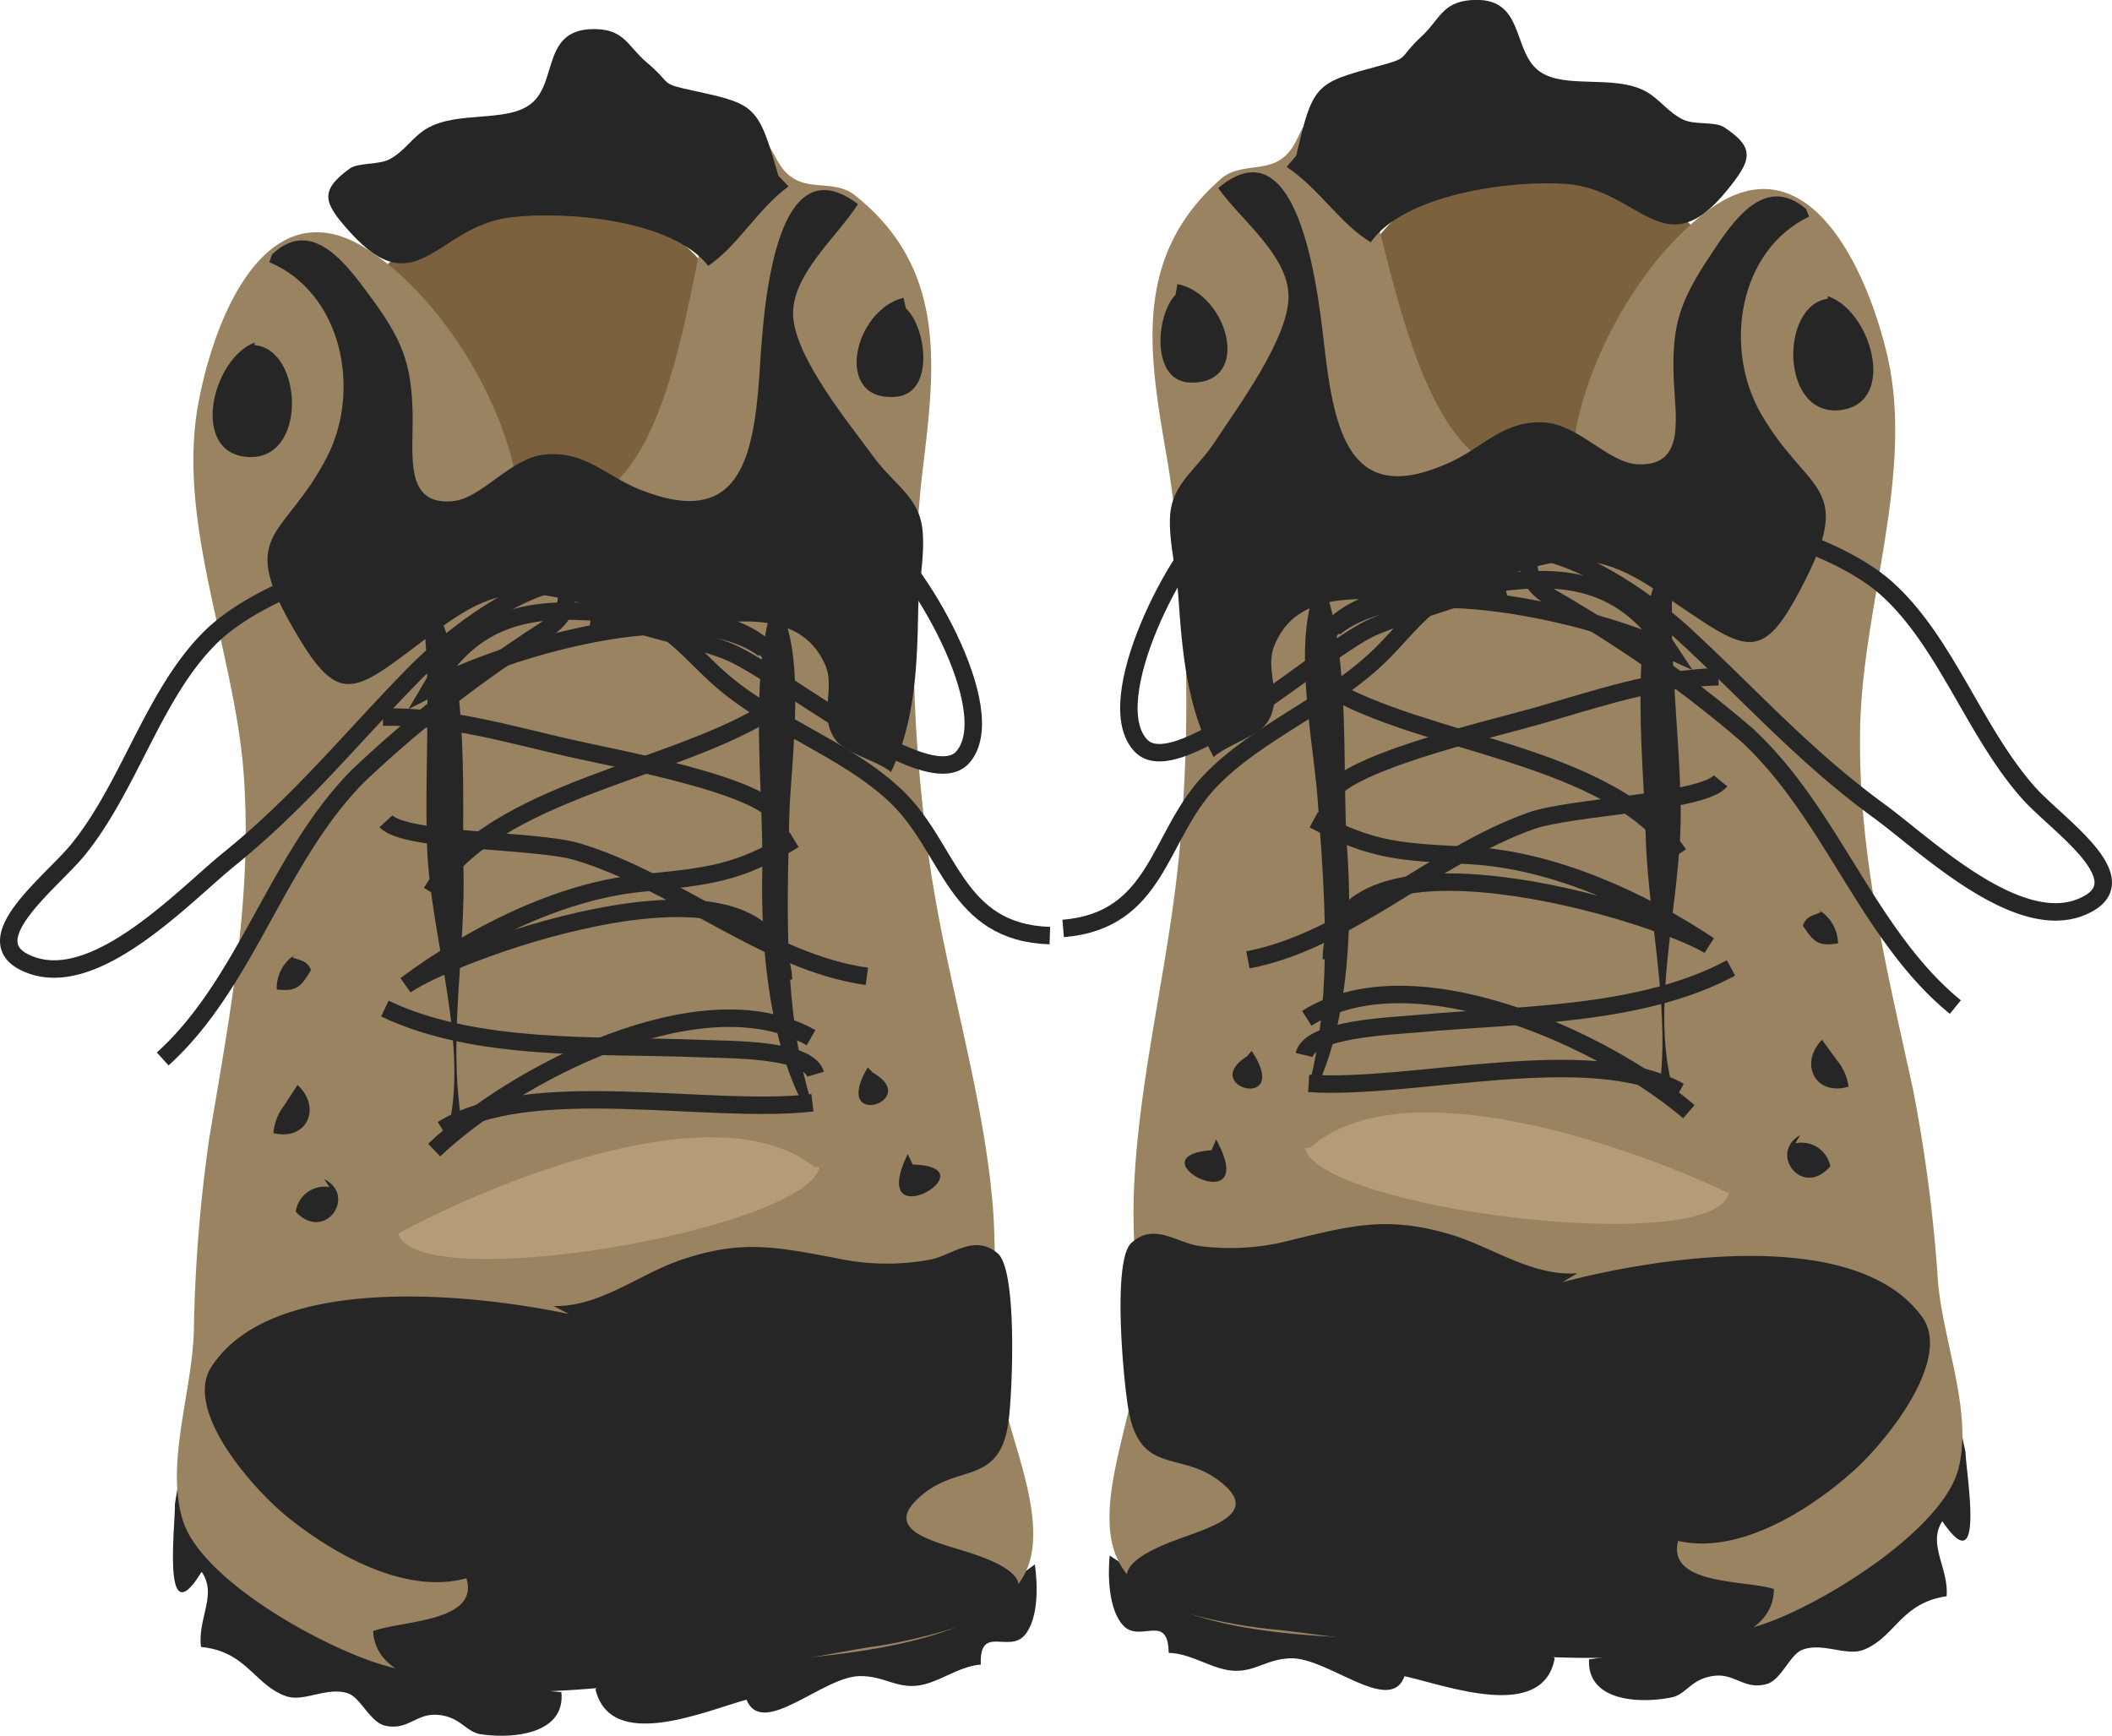 <svg xmlns="http://www.w3.org/2000/svg" width="121.001" height="99.448" viewBox="0 0 121.001 99.448">
  <g id="그룹_987" data-name="그룹 987" transform="translate(-199.272 -158.038)">
    <g id="그룹_985" data-name="그룹 985">
      <path id="패스_22399" data-name="패스 22399" d="M209.292,244.217c.036,1.16-.777,7.659,1.528,3.876.921,1.3-.239,2.669-.032,4.307,2.623.248,3.058,2.192,4.891,2.824,1.01.345,2.334-.562,3.522-.17.725.237,1.28,1.659,2.126,1.853,1.3.3,1.781-.7,2.975-.621,1.346.087,1.649.982,2.506,1.112,1.849.282,4.867-.007,4.626-2.413-3.841-.333-8.427-.653-11.785-2.584a25.585,25.585,0,0,1-5.065-3.351c-1.188-1.258-.972-4.034-3.361-2.679a7.57,7.57,0,0,1-1.591-4.235" fill="#262626"/>
      <path id="패스_22400" data-name="패스 22400" d="M233.387,254.82c.868,3.634,6.293,1.244,8.651.6.93,2.236,4.363-1.33,6.493-1.352,1.334-.014,2.013.652,3.206.557,1.251-.1,2.379-1.112,3.727-1.216-.088-2.343,1.631-.6,2.537-1.712.8-.978.717-2.972.559-4.027-7.555,5.689-16.061,4.289-24.717,6.716" fill="#262626"/>
      <path id="패스_22401" data-name="패스 22401" d="M220.485,174.439c3.913-6.006,16.026-6.888,19.753-.224,2.055,3.67-.235,15.155-3.255,17.662-8.012,6.648-16.7-8.307-16.323-14.975" fill="#7b613e"/>
      <path id="패스_22402" data-name="패스 22402" d="M228.973,186.456c-.494-5-4.365-11.4-8.683-14.153-5.58-3.556-8.663,3.544-9.649,8.817-1.285,6.877,2.107,14.28,2.6,21.361.5,7.143-.846,13.923-1.985,20.8a88.1,88.1,0,0,0-.881,11.12c-.132,3.5-1.614,7.513-.637,10.721.987,3.236,7.223,6.863,10.939,8.139,5.678,1.949,14.656.556,20.7.079,4.584-.361,15.157-.772,16.831-5.667,1-2.945-1.155-7.354-1.612-10.227-.549-3.438-.152-7.077-.466-10.56-.634-7.037-3.027-13.938-3.816-21.128a89.125,89.125,0,0,1-.239-20.3c.727-6.069,1.633-11.921-3.847-16.249-.994-.785-2.36-.337-3.369-.877-1.708-.913-.887-3.082-3.819-2.412-2.515,5.389-2.389,23.925-11.849,20.773" fill="#9a8360"/>
      <path id="패스_22403" data-name="패스 22403" d="M231.866,233.323c-5.22-1.108-16.94-2.464-20.486,3.033-1.607,2.49,2.376,7.011,4.453,8.669,2.638,2.106,6.736,4.4,10.159,3.437.788,2.533-3.8,2.424-5.342,3.03.337,6.929,24.506,1.469,28.739.877,3.059-.428,12.781-2.847,5.762-5.259-2.167-.745-5.753-1.329-2.873-3.562,2.049-1.589,4.3-.493,4.779-4.1.214-1.6.525-8.653-.635-9.609-1.369-1.13-2.594.142-3.918.381a13.71,13.71,0,0,1-5.339-.1c-3.462-.651-5.479-1.086-9.014.153-2.3.808-4.591,2.672-7.171,2.59" fill="#262626"/>
      <path id="패스_22404" data-name="패스 22404" d="M214.7,173.059c4.165,1.758,5.277,7.306,3.321,11.134-2.383,4.66-5.116,4.259-2.083,9.613,2.735,4.825,3.479,4.036,7.736.82,2.332-1.762,4.024-2.9,6.906-2.465,2.806.422,5.251,1.779,8.2,1.656,2.584-.107,6.288-.934,7.754,2.274.642,1.406-.421,2.952.621,4.356.572.771,2.322,1.14,3.164,1.822,1.4-2.931,1.5-6.085,1.562-9.4.028-1.475.543-3.8.1-5.189s-1.653-2.085-2.662-3.467c-1.386-1.9-4.525-5.709-4.608-8.115-.082-2.331,2.526-4.49,3.716-6.365-5.058-3.833-5.461,7.123-5.646,9.775-.344,4.891-1.192,8.878-6.9,6.558-1.913-.778-3.145-2.237-5.439-1.98-1.986.222-3.547,2.521-5.264,2.67-2.777.241-2.22-2.71-2.266-5-.061-2.992-.63-4.31-2.5-6.831-1.313-1.77-3.269-4.473-5.554-2.31" fill="#262626"/>
      <path id="패스_22405" data-name="패스 22405" d="M213.863,177.665c-2.432.914-3.709,6.261-.463,6.55,3.522.313,3.257-6.174.46-6.4" fill="#262626"/>
      <path id="패스_22406" data-name="패스 22406" d="M251.035,175.1c-2.877.708-4.038,5.965-.443,5.673,2.245-.185,1.772-3.95.579-5.073" fill="#262626"/>
      <path id="패스_22407" data-name="패스 22407" d="M244.449,168.717c-1.805,1.327-2.9,3.408-4.6,4.553-2.044-2.63-8.135-3.169-11.35-2.776-4.192.512-5.348,5.069-9.153.866-1.52-1.679-1.824-2.36-.044-3.66.491-.36,1.674-.2,2.314-.549.852-.463,1.3-1.275,2.1-1.744,1.766-1.042,4.552-.325,5.96-1.409,1.606-1.238.564-4.412,3.8-4.29,1.6.062,1.8,1.028,2.842,1.9,1.566,1.319.644,1.183,2.71,1.632,3.505.763,3.694.825,4.836,4.866" fill="#262626"/>
      <path id="패스_22408" data-name="패스 22408" d="M221.322,215.826c5.279,2.513,12.276,2.055,18.009,2.287,1.739.069,6.232-.005,6.666,1.47" fill="none" stroke="#262626" stroke-width="1"/>
      <path id="패스_22409" data-name="패스 22409" d="M224.147,223.931c4.511-4.289,15.3-9.995,21.592-6.44" fill="none" stroke="#262626" stroke-width="1"/>
      <path id="패스_22410" data-name="패스 22410" d="M245.817,221.22c-5.953.706-16.176-1.609-21.2,1.527" fill="none" stroke="#262626" stroke-width="1"/>
      <path id="패스_22411" data-name="패스 22411" d="M245.673,220.919c-1.5-5.089-1.313-10.718-1.179-16.131.08-3.161,1.108-9.734-.842-12.37-1.536,4.091-.619,10.948-.708,15.508-.085,4.2.346,9.2,2.132,12.981" fill="#262626"/>
      <path id="패스_22412" data-name="패스 22412" d="M224.911,222.9c1.285-4.96-.965-11.059-1.167-16.251-.187-4.891.372-10.011-.423-14.751,3.043,2.128,2.39,12.224,2.5,15.779.142,4.693-.855,9.719-.144,14.343" fill="#262626"/>
      <path id="패스_22413" data-name="패스 22413" d="M244.165,214.18c-.438-8.253-18.495-1.85-21.652.3,3.744-2.793,8.711-5.353,13.41-5.835,3.926-.4,5.578-.512,8.845-2.5" fill="none" stroke="#262626" stroke-width="1"/>
      <path id="패스_22414" data-name="패스 22414" d="M248.938,213.976c-5.733-.786-10.963-5.464-16.6-7.142-2.389-.71-9.854-.54-10.953-1.741" fill="none" stroke="#262626" stroke-width="1"/>
      <path id="패스_22415" data-name="패스 22415" d="M223.986,209.168c3.616-5.988,14.181-6.911,19.736-10.649" fill="none" stroke="#262626" stroke-width="1"/>
      <path id="패스_22416" data-name="패스 22416" d="M243.9,204.932c-.729-1.883-9.378-3.434-11.994-4.033-3.509-.8-7.081-1.872-10.7-1.773" fill="none" stroke="#262626" stroke-width="1"/>
      <path id="패스_22417" data-name="패스 22417" d="M243.912,196.435c-1.125-3.525-8.376-3.209-11.272-3.364-4.092-.219-6.711,1.026-8.67,4.368,4.211-2.168,14.752-5.452,19.07-2.213" fill="none" stroke="#262626" stroke-width="1"/>
      <path id="패스_22418" data-name="패스 22418" d="M233.519,194.147c1.157-6.1-5.613-6.587-9.842-5.2-3.783,1.239-9.6,2.827-12.434,5.695-3.2,3.236-4.552,8.426-7.478,12.05-1.553,1.925-6.286,5.4-2.65,6.66,3.79,1.318,8.776-4.059,11.268-6.075,4.153-3.36,7.007-6.953,10.636-10.645,2.065-2.1,5.668-4.855,8.606-5.311.511,2.214-.868,2.568-2.387,3.657a69.48,69.48,0,0,0-9.456,7.52c-4.664,4.714-6.369,11.86-11.188,16.212" fill="none" stroke="#262626" stroke-width="1"/>
      <path id="패스_22419" data-name="패스 22419" d="M233.254,192.5c2.073-4.854,12.169-6.228,16.19-3.724,2.2,1.37,7.354,10,4.976,12.658-2.038,2.279-10.724-5.1-13.628-6.152-2.236-.812-4.65-1.241-6.767-2.029,2.849-.358,4.314,1.668,6.177,3.406,3.113,2.9,7.5,4.212,10.427,7.018,3.107,2.976,3.333,7.79,8.791,7.966" fill="none" stroke="#262626" stroke-width="1"/>
      <path id="패스_22420" data-name="패스 22420" d="M218.143,226.051a1.664,1.664,0,0,0-1.928,1.415c1.682,1.777,3.518-.926,1.638-1.867" fill="#262626"/>
      <path id="패스_22421" data-name="패스 22421" d="M215.55,221.378a2.991,2.991,0,0,0-.614,1.584c1.96.458,2.765-1.494,1.382-2.761" fill="#262626"/>
      <path id="패스_22422" data-name="패스 22422" d="M216.164,212.743a2.264,2.264,0,0,0-1.037,1.99c1.12.107,1.362-.1,1.962-1.121-.223-.538-.573-.529-1.076-.722" fill="#262626"/>
      <path id="패스_22423" data-name="패스 22423" d="M248.986,219.194c-2.155,3.632,3.166,1.929.293.3" fill="#262626"/>
      <path id="패스_22424" data-name="패스 22424" d="M251.275,224.157c-2.408,5,4.935.741.287.6" fill="#262626"/>
      <path id="패스_22425" data-name="패스 22425" d="M245.93,224.9c-5.57-4.451-18.5.914-23.841,3.811,1.116,3.661,23.478-.269,24.123-3.805" fill="#b69b79"/>
    </g>
    <g id="그룹_986" data-name="그룹 986">
      <path id="패스_22426" data-name="패스 22426" d="M311.881,241.246c.024,1.161,1.16,7.612-1.332,3.948-.854,1.35.372,2.655.249,4.3-2.61.376-2.946,2.341-4.744,3.062-.989.4-2.358-.442-3.526.007-.712.274-1.2,1.723-2.031,1.958-1.279.361-1.813-.609-3-.47-1.339.156-1.6,1.063-2.446,1.236-1.832.374-4.861.236-4.74-2.178,3.817-.525,8.383-1.074,11.641-3.173a25.578,25.578,0,0,0,4.889-3.6c1.123-1.313.769-4.075,3.223-2.843a7.57,7.57,0,0,0,1.378-4.309" fill="#262626"/>
      <path id="패스_22427" data-name="패스 22427" d="M288.347,253.045c-.682,3.673-6.222,1.556-8.608,1.03-.819,2.277-4.425-1.111-6.553-1.027-1.334.053-1.976.753-3.175.716-1.256-.038-2.432-.991-3.783-1.028-.031-2.343-1.659-.519-2.619-1.581-.849-.936-.867-2.933-.761-3.993,7.83,5.3,16.255,3.478,25.023,5.468" fill="#262626"/>
      <path id="패스_22428" data-name="패스 22428" d="M297.2,172.117c-4.208-5.8-16.352-6.076-19.741.768-1.867,3.767,1,15.123,4.139,17.475,8.335,6.238,16.26-9.133,15.549-15.774" fill="#7b613e"/>
      <path id="패스_22429" data-name="패스 22429" d="M289.329,184.544c.242-5.015,3.79-11.6,7.963-14.569,5.4-3.832,8.831,3.1,10.081,8.321,1.626,6.8-1.393,14.369-1.53,21.466-.141,7.157,1.543,13.86,3.025,20.669a87.588,87.588,0,0,1,1.437,11.063c.308,3.485,1.991,7.421,1.175,10.676-.823,3.28-6.871,7.215-10.518,8.676-5.574,2.232-14.609,1.291-20.67,1.116-4.6-.13-15.177-.011-17.092-4.815-1.153-2.892.784-7.4,1.1-10.3.376-3.46-.2-7.076-.064-10.571.28-7.058,2.324-14.071,2.752-21.292A89.164,89.164,0,0,0,266.2,184.7c-1.03-6.025-2.229-11.825,3.028-16.422.954-.833,2.339-.454,3.319-1.043,1.662-1,.732-3.124,3.7-2.6,2.781,5.256,3.586,23.775,12.875,20.153" fill="#9a8360"/>
      <path id="패스_22430" data-name="패스 22430" d="M288.789,231.5c5.159-1.368,16.8-3.309,20.612,2,1.73,2.406-2.02,7.119-4.012,8.879-2.529,2.237-6.508,4.735-9.975,3.943-.658,2.569,3.917,2.232,5.487,2.758.012,6.937-24.4,2.7-28.657,2.316-3.078-.273-12.907-2.2-6.019-4.963,2.129-.851,5.681-1.614,2.69-3.7-2.125-1.483-4.317-.278-4.978-3.855-.293-1.584-.959-8.616.153-9.628,1.309-1.2,2.6.01,3.932.182a13.668,13.668,0,0,0,5.328-.371c3.422-.822,5.417-1.358,9.011-.3,2.339.691,4.717,2.436,7.291,2.226" fill="#262626"/>
      <path id="패스_22431" data-name="패스 22431" d="M302.915,170.449c-4.072,1.964-4.9,7.561-2.757,11.286,2.613,4.535,5.322,4,2.561,9.5-2.49,4.956-3.273,4.205-7.685,1.206-2.417-1.642-4.164-2.694-7.021-2.116-2.781.563-5.156,2.042-8.111,2.066-2.585.023-6.326-.617-7.629,2.659-.571,1.437.569,2.928-.4,4.383-.534.8-2.262,1.254-3.07,1.978-1.54-2.859-1.8-6-2.03-9.312-.1-1.473-.733-3.774-.361-5.179s1.548-2.165,2.483-3.6c1.289-1.969,4.234-5.929,4.2-8.336-.036-2.333-2.746-4.357-4.03-6.171,4.859-4.082,5.811,6.84,6.13,9.48.589,4.868,1.635,8.808,7.223,6.2,1.872-.872,3.028-2.391,5.334-2.251,1.995.124,3.667,2.34,5.39,2.4,2.786.1,2.081-2.817,2.013-5.1-.089-2.99.412-4.336,2.154-6.947,1.222-1.834,3.041-4.632,5.433-2.586" fill="#262626"/>
      <path id="패스_22432" data-name="패스 22432" d="M303.98,175.007c2.474.792,4.018,6.068.789,6.519-3.5.489-3.561-6-.779-6.371" fill="#262626"/>
      <path id="패스_22433" data-name="패스 22433" d="M266.727,174.314c2.908.562,4.331,5.757.726,5.643-2.251-.073-1.969-3.855-.831-5.038" fill="#262626"/>
      <path id="패스_22434" data-name="패스 22434" d="M272.984,167.6c1.867,1.236,3.061,3.26,4.819,4.318,1.908-2.729,7.964-3.574,11.195-3.342,4.212.3,5.6,4.795,9.187.407,1.432-1.754,1.7-2.449-.141-3.659-.509-.334-1.681-.116-2.34-.433-.873-.418-1.364-1.207-2.182-1.637-1.815-.951-4.56-.1-6.02-1.106-1.668-1.157-.786-4.378-4.009-4.1-1.6.142-1.749,1.116-2.744,2.043-1.5,1.4-.584,1.213-2.624,1.767-3.463.936-3.649,1.008-4.588,5.1" fill="#262626"/>
      <path id="패스_22435" data-name="패스 22435" d="M298.444,213.494c-5.148,2.774-12.158,2.668-17.872,3.187-1.733.156-6.225.307-6.585,1.8" fill="none" stroke="#262626" stroke-width="1"/>
      <path id="패스_22436" data-name="패스 22436" d="M296.029,221.731c-4.721-4.056-15.781-9.217-21.889-5.349" fill="none" stroke="#262626" stroke-width="1"/>
      <path id="패스_22437" data-name="패스 22437" d="M274.25,220.11c5.982.4,16.076-2.418,21.249.46" fill="none" stroke="#262626" stroke-width="1"/>
      <path id="패스_22438" data-name="패스 22438" d="M274.376,219.8c1.241-5.158.777-10.77.369-16.17-.237-3.154-1.593-9.667.222-12.4,1.74,4.008,1.166,10.9,1.486,15.453.294,4.188.114,9.2-1.481,13.072" fill="#262626"/>
      <path id="패스_22439" data-name="패스 22439" d="M295.212,220.74c-1.532-4.887.411-11.091.351-16.287-.055-4.9-.872-9.981-.318-14.754-2.931,2.277-1.772,12.327-1.7,15.884.094,4.694,1.343,9.664.863,14.318" fill="#262626"/>
      <path id="패스_22440" data-name="패스 22440" d="M275.548,213c.021-8.265,18.375-2.776,21.64-.791-3.881-2.6-8.97-4.907-13.687-5.154-3.94-.205-5.6-.231-8.96-2.053" fill="none" stroke="#262626" stroke-width="1"/>
      <path id="패스_22441" data-name="패스 22441" d="M270.768,213.031c5.686-1.073,10.676-6.007,16.225-7.965,2.35-.829,9.815-1.034,10.853-2.289" fill="none" stroke="#262626" stroke-width="1"/>
      <path id="패스_22442" data-name="패스 22442" d="M295.45,206.978c-3.914-5.8-14.512-6.193-20.247-9.647" fill="none" stroke="#262626" stroke-width="1"/>
      <path id="패스_22443" data-name="패스 22443" d="M275.352,203.746c.633-1.919,9.193-3.9,11.775-4.628,3.464-.979,6.977-2.225,10.6-2.309" fill="none" stroke="#262626" stroke-width="1"/>
      <path id="패스_22444" data-name="패스 22444" d="M274.909,195.26c.948-3.577,8.205-3.626,11.09-3.926,4.074-.423,6.754.69,8.878,3.928-4.315-1.953-15.008-4.7-19.157-1.253" fill="none" stroke="#262626" stroke-width="1"/>
      <path id="패스_22445" data-name="패스 22445" d="M285.174,192.453c-1.459-6.031,5.277-6.859,9.571-5.687,3.839,1.048,9.726,2.343,12.7,5.066,3.355,3.071,4.968,8.187,8.073,11.661,1.649,1.844,6.549,5.072,2.981,6.518-3.719,1.505-8.969-3.614-11.559-5.5-4.315-3.147-7.346-6.593-11.156-10.1-2.169-2-5.9-4.565-8.862-4.873-.4,2.238,1,2.522,2.569,3.533a69.525,69.525,0,0,1,9.821,7.037c4.892,4.474,6.954,11.526,11.986,15.629" fill="none" stroke="#262626" stroke-width="1"/>
      <path id="패스_22446" data-name="패스 22446" d="M285.356,190.8c-2.312-4.744-12.465-5.611-16.356-2.908-2.127,1.478-6.844,10.357-4.337,12.891,2.152,2.174,10.458-5.628,13.3-6.828,2.192-.922,4.583-1.472,6.658-2.364-2.864-.214-4.226,1.882-6,3.711-2.96,3.049-7.277,4.582-10.061,7.532-2.953,3.128-2.936,7.946-8.378,8.4" fill="none" stroke="#262626" stroke-width="1"/>
      <path id="패스_22447" data-name="패스 22447" d="M302.132,223.546a1.666,1.666,0,0,1,2,1.317c-1.591,1.858-3.561-.749-1.73-1.783" fill="#262626"/>
      <path id="패스_22448" data-name="패스 22448" d="M304.487,218.75a3.012,3.012,0,0,1,.692,1.55c-1.934.557-2.837-1.353-1.518-2.687" fill="#262626"/>
      <path id="패스_22449" data-name="패스 22449" d="M303.439,210.157a2.258,2.258,0,0,1,1.136,1.934c-1.113.164-1.366-.033-2.014-1.02.2-.548.545-.557,1.039-.776" fill="#262626"/>
      <path id="패스_22450" data-name="패스 22450" d="M270.983,218.245c2.334,3.519-3.064,2.085-.276.319" fill="#262626"/>
      <path id="패스_22451" data-name="패스 22451" d="M268.946,223.318c2.655,4.872-4.892.986-.257.615" fill="#262626"/>
      <path id="패스_22452" data-name="패스 22452" d="M274.321,223.794c5.34-4.725,18.523-.016,24,2.611-.93,3.711-23.462.909-24.284-2.591" fill="#b69b79"/>
    </g>
  </g>
</svg>

